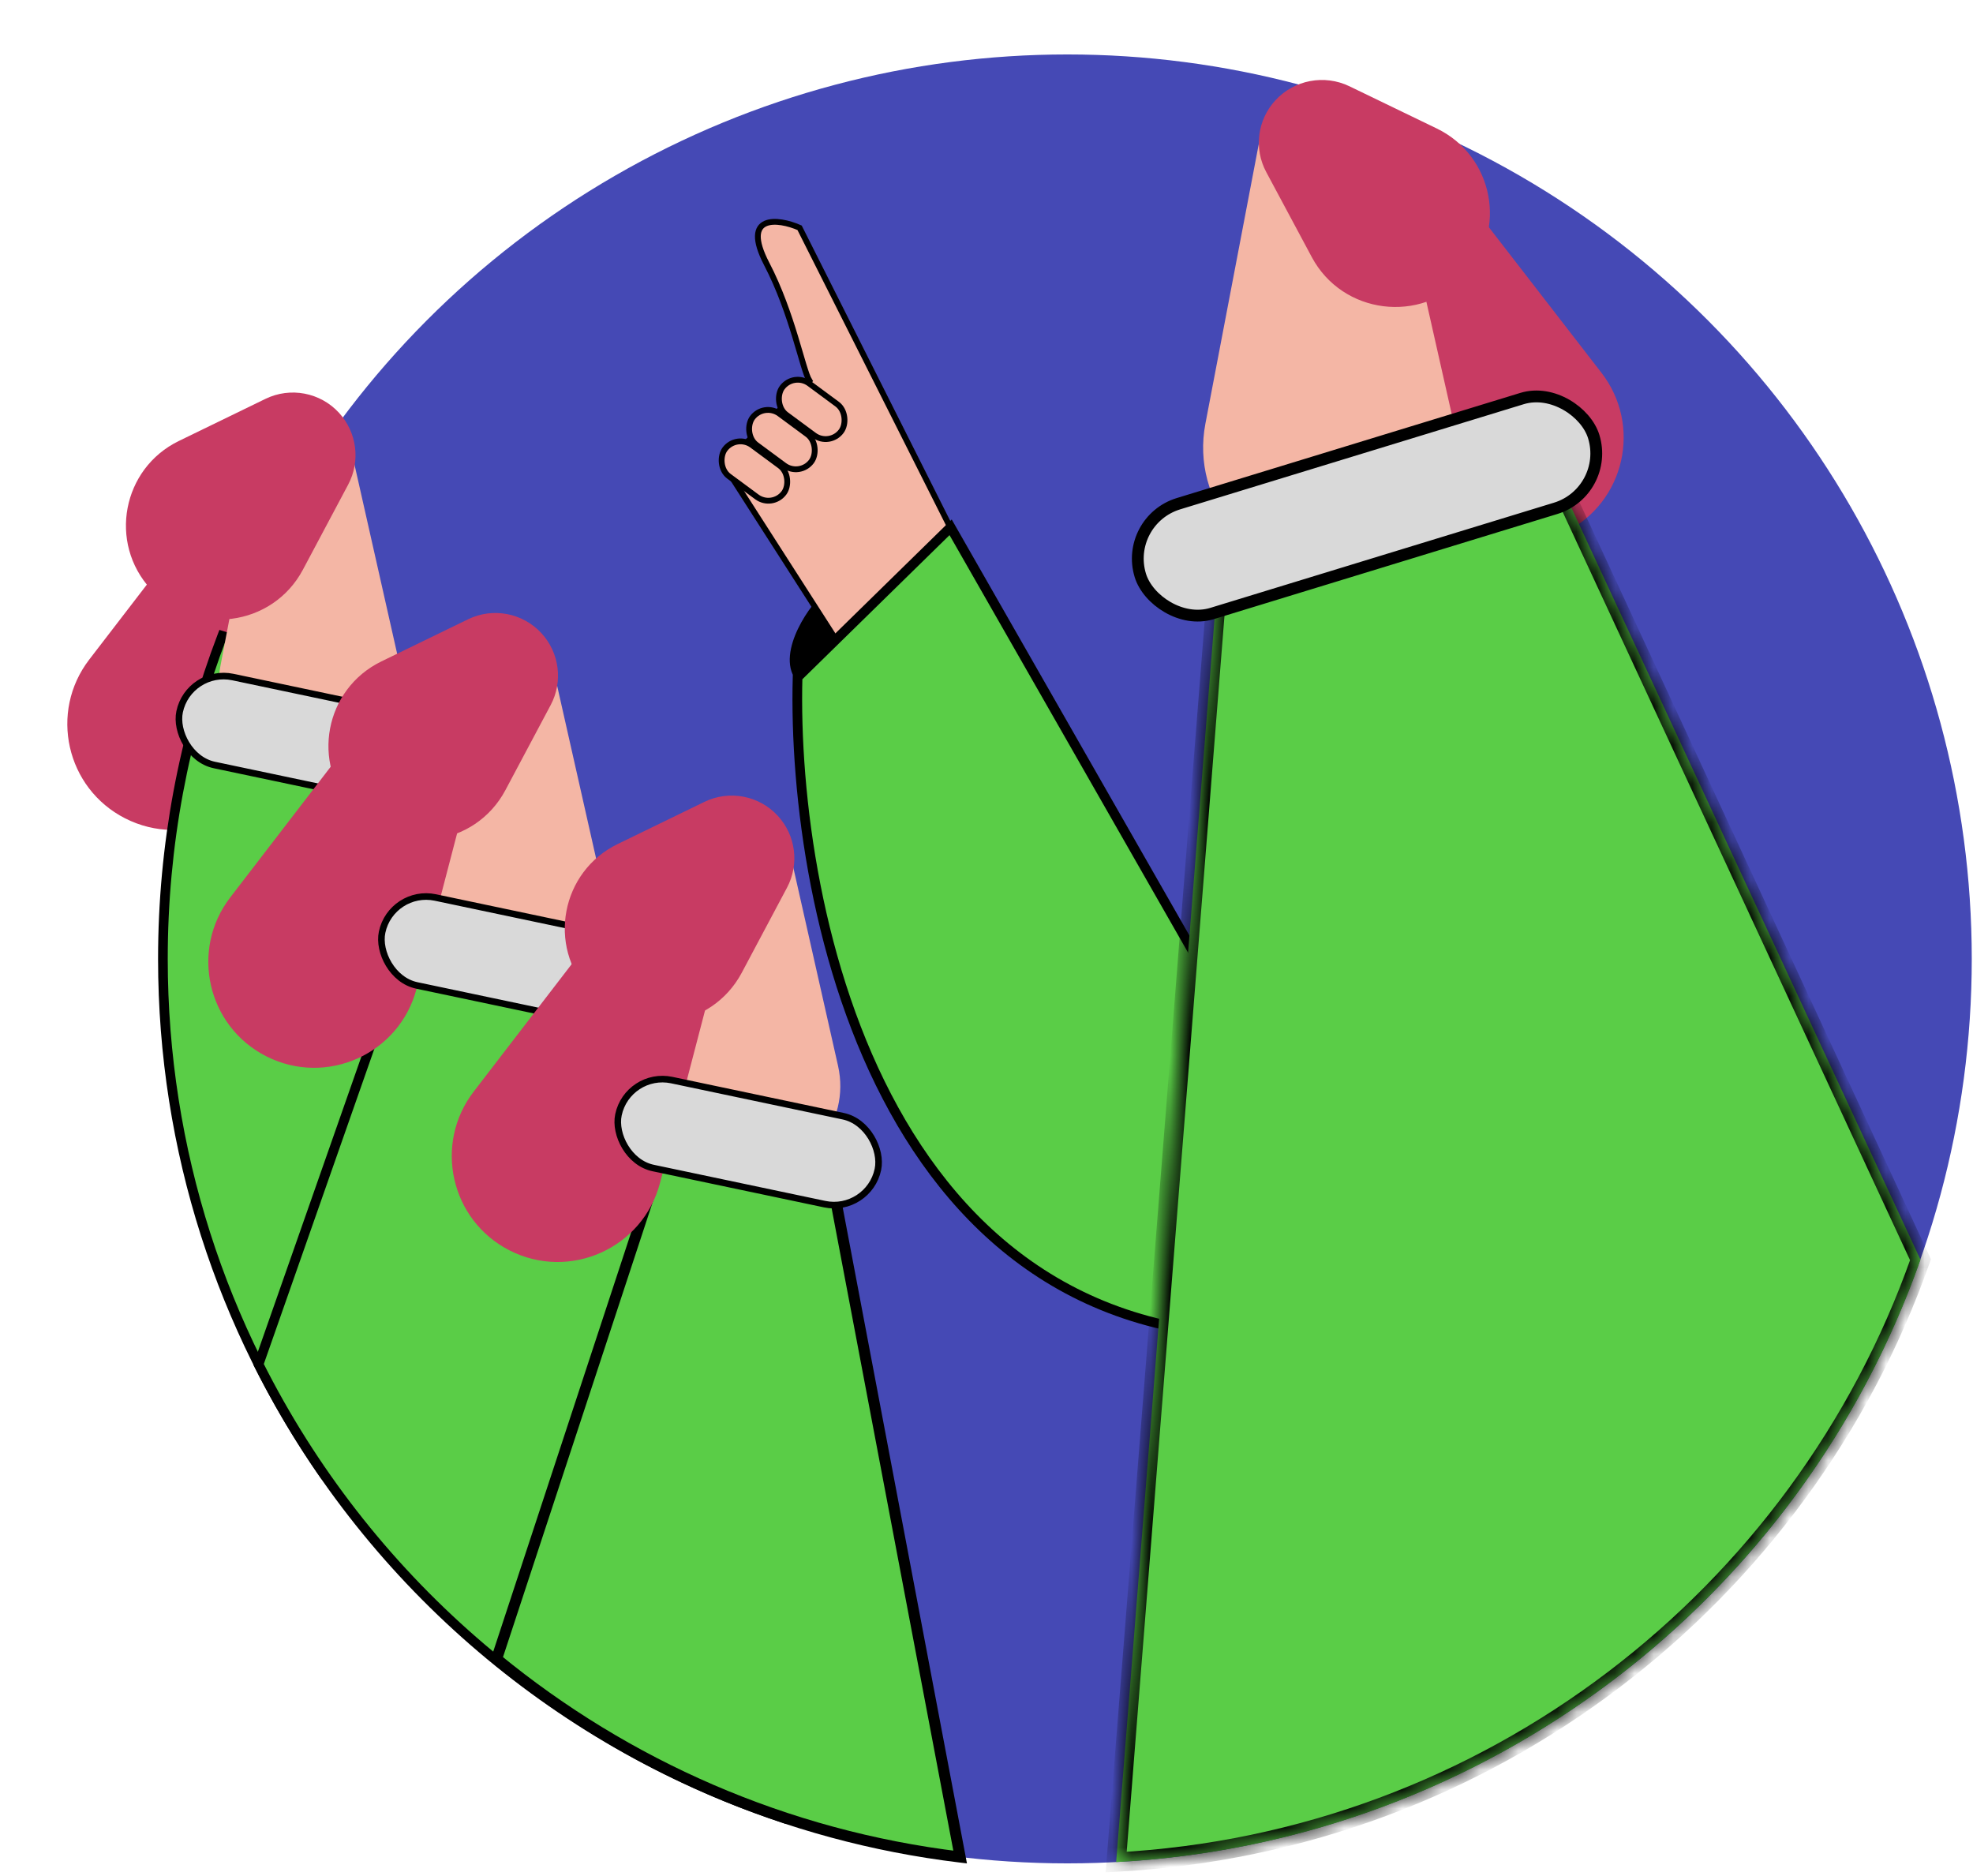 <svg width="102" height="97" viewBox="0 0 102 97" fill="none" xmlns="http://www.w3.org/2000/svg">
<circle cx="55.179" cy="49.572" r="46.757" fill="#4549B5"/>
<path d="M42.595 35.948C39.714 35.335 40.993 32.602 41.993 31.311L44.727 32.245C45.217 33.735 45.476 36.561 42.595 35.948Z" fill="black"/>
<path d="M22.886 35.341C23.73 34.243 25.238 33.902 26.473 34.532C27.676 35.145 28.291 36.514 27.949 37.821L24.717 50.208C23.834 53.59 20.05 55.289 16.936 53.701C13.887 52.146 12.998 48.205 15.084 45.491L22.886 35.341Z" fill="#C83B63"/>
<path d="M12.417 23.945C13.261 22.846 14.77 22.506 16.004 23.135C17.207 23.749 17.822 25.117 17.481 26.424L14.248 38.811C13.366 42.194 9.582 43.892 6.468 42.305C3.418 40.75 2.529 36.809 4.615 34.095L12.417 23.945Z" fill="#C83B63"/>
<path d="M35.104 44.781C35.949 43.682 37.457 43.342 38.692 43.971C39.895 44.585 40.509 45.953 40.168 47.26L36.936 59.647C36.053 63.029 32.269 64.728 29.155 63.141C26.106 61.586 25.216 57.644 27.302 54.931L35.104 44.781Z" fill="#C83B63"/>
<path fill-rule="evenodd" clip-rule="evenodd" d="M16.794 76.278C11.517 68.707 8.422 59.501 8.422 49.572C8.422 43.688 9.509 38.058 11.493 32.871L19.479 35.304L29.011 82.512C24.61 81.034 20.501 78.92 16.794 76.278Z" fill="#5ACD47"/>
<path d="M16.794 76.278L16.589 76.421L16.613 76.456L16.649 76.481L16.794 76.278ZM11.493 32.871L11.566 32.632L11.343 32.564L11.259 32.782L11.493 32.871ZM19.479 35.304L19.724 35.254L19.695 35.108L19.552 35.064L19.479 35.304ZM29.011 82.512L28.932 82.749L29.342 82.887L29.256 82.463L29.011 82.512ZM16.999 76.135C11.75 68.604 8.672 59.448 8.672 49.572H8.172C8.172 59.554 11.283 68.809 16.589 76.421L16.999 76.135ZM8.672 49.572C8.672 43.719 9.753 38.119 11.726 32.96L11.259 32.782C9.265 37.996 8.172 43.657 8.172 49.572H8.672ZM11.42 33.11L19.406 35.543L19.552 35.064L11.566 32.632L11.42 33.11ZM19.234 35.353L28.766 82.561L29.256 82.463L19.724 35.254L19.234 35.353ZM29.091 82.275C24.713 80.805 20.626 78.702 16.939 76.074L16.649 76.481C20.375 79.138 24.507 81.264 28.932 82.749L29.091 82.275Z" fill="black"/>
<path fill-rule="evenodd" clip-rule="evenodd" d="M40.285 93.908C28.532 89.963 18.864 81.476 13.367 70.532L22.597 44.216L30.753 46.7L40.285 93.908Z" fill="#5ACD47"/>
<path d="M40.285 93.908L40.205 94.145L40.616 94.283L40.53 93.859L40.285 93.908ZM13.367 70.532L13.131 70.45L13.096 70.55L13.144 70.645L13.367 70.532ZM22.597 44.216L22.67 43.977L22.44 43.907L22.361 44.133L22.597 44.216ZM30.753 46.7L30.998 46.651L30.968 46.504L30.825 46.461L30.753 46.7ZM40.364 93.671C28.675 89.747 19.059 81.305 13.591 70.42L13.144 70.645C18.67 81.647 28.39 90.179 40.205 94.145L40.364 93.671ZM22.361 44.133L13.131 70.45L13.603 70.615L22.833 44.299L22.361 44.133ZM30.825 46.461L22.67 43.977L22.524 44.455L30.68 46.939L30.825 46.461ZM40.53 93.859L30.998 46.651L30.508 46.749L40.04 93.958L40.53 93.859Z" fill="black"/>
<path fill-rule="evenodd" clip-rule="evenodd" d="M25.672 85.764L34.464 59.044L43.172 61.871L49.637 96.001C40.604 94.913 32.364 91.248 25.672 85.764Z" fill="#5ACD47"/>
<path d="M25.672 85.764L25.402 85.675L25.341 85.861L25.491 85.984L25.672 85.764ZM34.464 59.044L34.551 58.773L34.282 58.686L34.193 58.955L34.464 59.044ZM43.172 61.871L43.452 61.818L43.42 61.653L43.26 61.601L43.172 61.871ZM49.637 96.001L49.603 96.284L49.989 96.33L49.917 95.948L49.637 96.001ZM25.942 85.853L34.734 59.133L34.193 58.955L25.402 85.675L25.942 85.853ZM34.376 59.315L43.084 62.142L43.26 61.601L34.551 58.773L34.376 59.315ZM42.892 61.924L49.358 96.054L49.917 95.948L43.452 61.818L42.892 61.924ZM49.672 95.719C40.693 94.637 32.503 90.995 25.852 85.544L25.491 85.984C32.224 91.502 40.515 95.189 49.603 96.284L49.672 95.719Z" fill="black"/>
<path d="M23.859 35.372C24.085 34.19 25.118 33.335 26.322 33.335C27.494 33.335 28.51 34.147 28.767 35.291L31.106 45.66C31.772 48.611 29.528 51.418 26.502 51.418C23.541 51.418 21.311 48.722 21.866 45.813L23.859 35.372Z" fill="#F4B6A5"/>
<path d="M13.39 23.976C13.616 22.794 14.65 21.939 15.853 21.939C17.025 21.939 18.041 22.751 18.299 23.894L20.637 34.263C21.303 37.215 19.059 40.021 16.034 40.021C13.072 40.021 10.843 37.326 11.398 34.417L13.39 23.976Z" fill="#F4B6A5"/>
<path d="M36.078 44.812C36.303 43.63 37.337 42.774 38.541 42.774C39.713 42.774 40.728 43.587 40.986 44.73L43.325 55.099C43.991 58.05 41.746 60.857 38.721 60.857C35.76 60.857 33.53 58.162 34.085 55.253L36.078 44.812Z" fill="#F4B6A5"/>
<rect x="9.765" y="34.522" width="13.707" height="4.646" rx="2.323" transform="rotate(11.893 9.765 34.522)" fill="#D9D9D9" stroke="black" stroke-width="0.341"/>
<path d="M19.706 36.242C20.551 35.143 22.059 34.803 23.293 35.432C24.497 36.046 25.111 37.414 24.77 38.721L21.537 51.108C20.655 54.49 16.871 56.189 13.757 54.602C10.707 53.047 9.818 49.105 11.904 46.392L19.706 36.242Z" fill="#C83B63"/>
<rect x="20.233" y="45.918" width="13.707" height="4.646" rx="2.323" transform="rotate(11.893 20.233 45.918)" fill="#D9D9D9" stroke="black" stroke-width="0.341"/>
<path d="M24.194 32.016C25.481 31.389 27.027 31.683 27.995 32.738C28.924 33.749 29.114 35.236 28.469 36.448L26.129 40.846C24.554 43.806 20.527 44.319 18.26 41.85C16.06 39.454 16.79 35.616 19.714 34.194L24.194 32.016Z" fill="#C83B63"/>
<path d="M32.292 46.281C33.136 45.182 34.645 44.842 35.879 45.471C37.082 46.085 37.697 47.453 37.356 48.76L34.123 61.147C33.241 64.529 29.457 66.228 26.343 64.641C23.293 63.086 22.404 59.144 24.49 56.431L32.292 46.281Z" fill="#C83B63"/>
<path d="M74.958 9.145C74.105 8.042 72.585 7.699 71.342 8.329C70.131 8.943 69.513 10.314 69.858 11.626L73.103 23.98C73.994 27.374 77.807 29.085 80.941 27.498C84.009 25.943 84.897 21.992 82.79 19.269L74.958 9.145Z" fill="#C83B63"/>
<path d="M13.725 20.619C15.013 19.993 16.558 20.287 17.527 21.341C18.455 22.353 18.645 23.84 18 25.052L15.66 29.45C14.086 32.409 10.058 32.923 7.791 30.453C5.592 28.058 6.321 24.22 9.245 22.797L13.725 20.619Z" fill="#C83B63"/>
<rect x="32.452" y="55.357" width="13.707" height="4.646" rx="2.323" transform="rotate(11.893 32.452 55.357)" fill="#D9D9D9" stroke="black" stroke-width="0.341"/>
<path d="M41.337 11.775L49.288 27.584L43.786 33.952L37.422 24.032L41.845 19.68C41.488 19.099 40.976 16.216 39.636 13.642C38.297 11.068 40.221 11.283 41.337 11.775Z" fill="#F4B6A5" stroke="black" stroke-width="0.3"/>
<path d="M36.413 41.455C37.7 40.829 39.246 41.123 40.214 42.177C41.143 43.189 41.332 44.676 40.687 45.888L38.348 50.285C36.773 53.245 32.746 53.759 30.479 51.289C28.279 48.894 29.008 45.056 31.933 43.633L36.413 41.455Z" fill="#C83B63"/>
<path d="M49.145 27.259L62.059 49.86L68.195 68.91C45.853 71.105 40.911 47.224 41.233 35.008L49.145 27.259Z" fill="#5ACD47" stroke="black" stroke-width="0.5"/>
<mask id="path-26-inside-1_4465_334517" fill="white">
<path fill-rule="evenodd" clip-rule="evenodd" d="M57.703 96.262L63.464 23.448H79.938L99.285 65.122C93.144 82.544 76.971 95.236 57.703 96.262Z"/>
</mask>
<path fill-rule="evenodd" clip-rule="evenodd" d="M57.703 96.262L63.464 23.448H79.938L99.285 65.122C93.144 82.544 76.971 95.236 57.703 96.262Z" fill="#5ACD47"/>
<path d="M57.703 96.262L57.205 96.222L57.16 96.792L57.73 96.761L57.703 96.262ZM63.464 23.448V22.948H63.002L62.966 23.409L63.464 23.448ZM79.938 23.448L80.392 23.238L80.257 22.948H79.938V23.448ZM99.285 65.122L99.757 65.288L99.825 65.096L99.739 64.911L99.285 65.122ZM58.202 96.301L63.963 23.488L62.966 23.409L57.205 96.222L58.202 96.301ZM63.464 23.948H79.938V22.948H63.464V23.948ZM79.485 23.659L98.832 65.332L99.739 64.911L80.392 23.238L79.485 23.659ZM98.814 64.956C92.737 82.192 76.737 94.748 57.676 95.763L57.73 96.761C77.205 95.724 93.55 82.896 99.757 65.288L98.814 64.956Z" fill="black" mask="url(#path-26-inside-1_4465_334517)"/>
<path d="M65.077 7.441C65.389 5.804 66.821 4.62 68.488 4.62C70.111 4.62 71.518 5.745 71.875 7.328L75.114 21.689C76.036 25.777 72.928 29.664 68.738 29.664C64.636 29.664 61.548 25.931 62.317 21.902L65.077 7.441Z" fill="#F4B6A5"/>
<rect x="58.084" y="26.909" width="24.514" height="5.936" rx="2.968" transform="rotate(-17.018 58.084 26.909)" fill="#D9D9D9" stroke="black" stroke-width="0.61"/>
<path d="M69.763 4.46C68.467 3.835 66.912 4.128 65.938 5.183C65.003 6.194 64.812 7.681 65.461 8.893L67.818 13.294C69.402 16.253 73.454 16.765 75.736 14.295C77.95 11.899 77.218 8.062 74.275 6.641L69.763 4.46Z" fill="#C83B63"/>
<rect x="41.032" y="19.232" width="3.796" height="2.002" rx="1.001" transform="rotate(36.456 41.032 19.232)" fill="#F4B6A5" stroke="black" stroke-width="0.3"/>
<rect x="39.492" y="20.793" width="3.796" height="2.002" rx="1.001" transform="rotate(36.456 39.492 20.793)" fill="#F4B6A5" stroke="black" stroke-width="0.3"/>
<rect x="38.071" y="22.418" width="3.796" height="2.002" rx="1.001" transform="rotate(36.456 38.071 22.418)" fill="#F4B6A5" stroke="black" stroke-width="0.3"/>
</svg>
